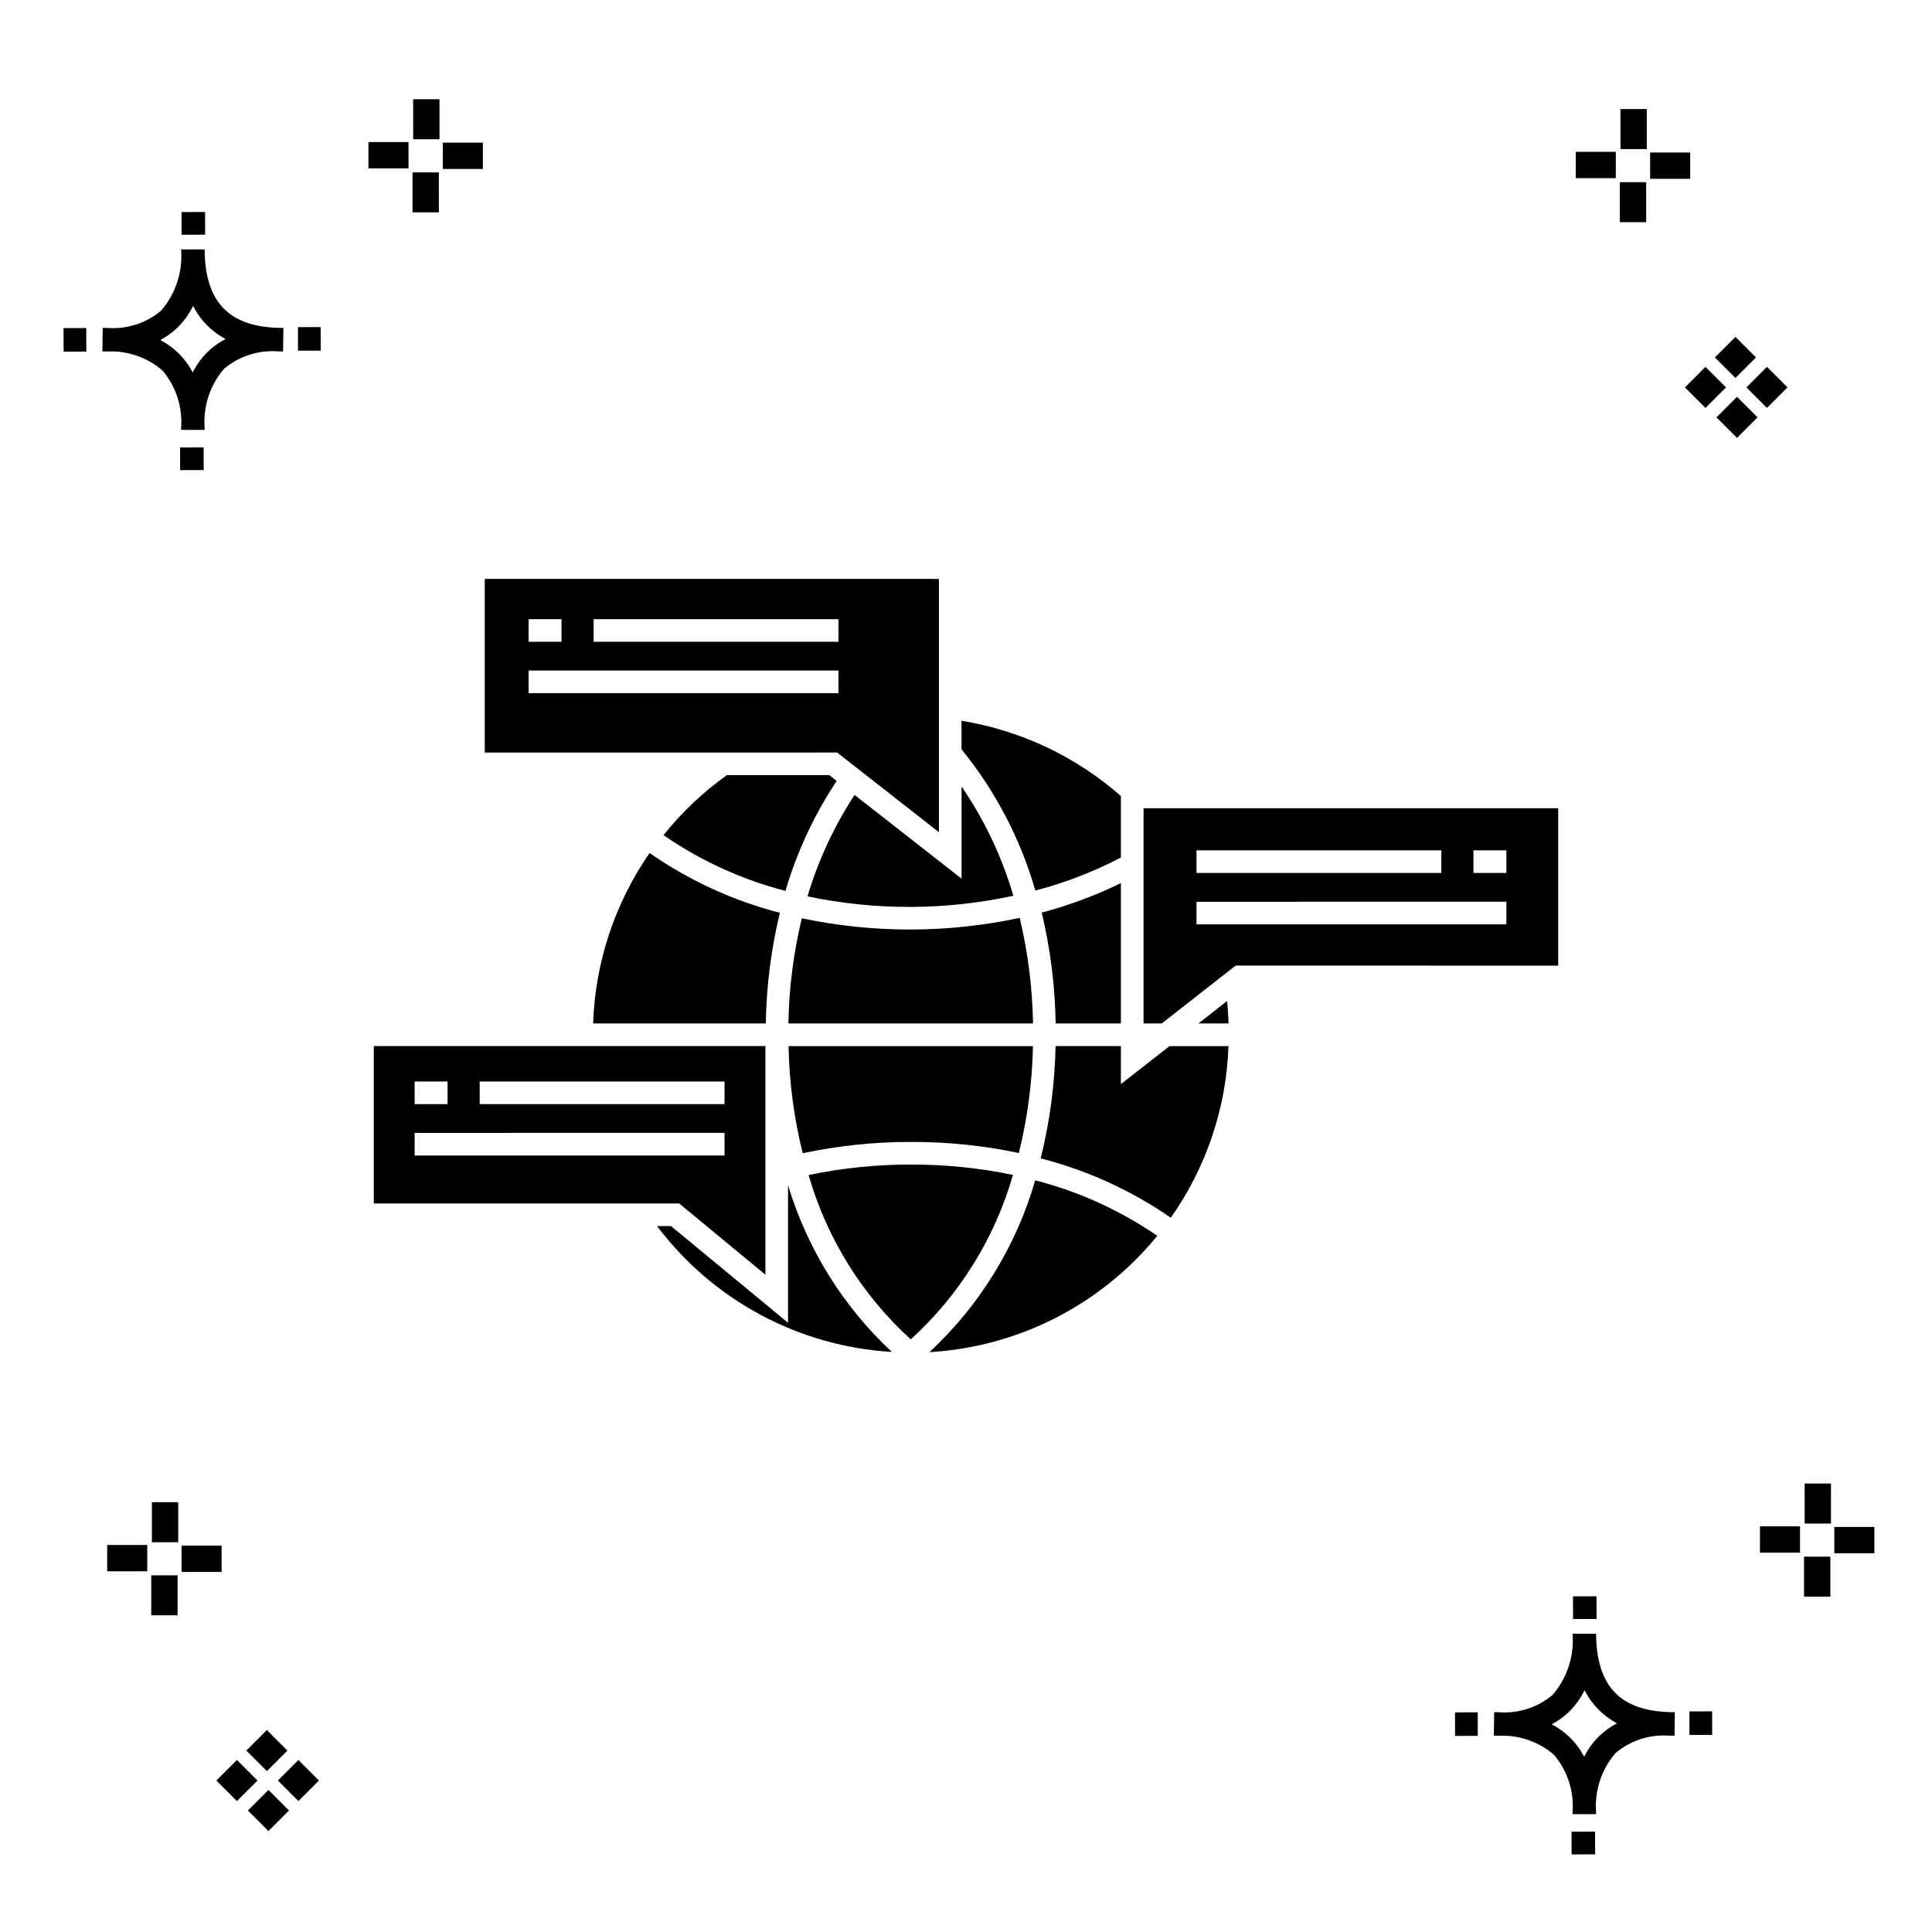 <?xml version="1.0" encoding="UTF-8"?>
<!-- Uploaded to: ICON Repo, www.iconrepo.com, Generator: ICON Repo Mixer Tools -->
<svg fill="#000000" width="800px" height="800px" version="1.1" viewBox="144 144 512 512" xmlns="http://www.w3.org/2000/svg">
 <g>
  <path d="m197.96 262.56 0.02 6.016-6.238 0.02-0.02-6.016zm19.738-31.68c0.434 0.023 0.93 0.008 1.402 0.02l-0.082 6.238c-0.449 0.008-0.93-0.004-1.387-0.02v-0.004c-5.172-0.379-10.285 1.277-14.254 4.617-3.746 4.352-5.598 10.023-5.141 15.75v0.449l-6.238-0.016v-0.445c0.434-5.535-1.328-11.02-4.914-15.262-4.047-3.504-9.285-5.316-14.633-5.055h-0.004c-0.434 0-0.867-0.008-1.312-0.02l0.09-6.238c0.441 0 0.879 0.008 1.309 0.02h-0.004c5.129 0.375 10.203-1.266 14.148-4.566 3.879-4.484 5.797-10.34 5.32-16.254l6.238 0.008c0.074 13.766 6.266 20.395 19.461 20.777zm-13.922 2.969h-0.004c-3.703-1.969-6.707-5.031-8.602-8.773-1.043 2.148-2.453 4.098-4.164 5.762-1.352 1.301-2.879 2.406-4.539 3.277 3.691 1.902 6.699 4.902 8.609 8.586 1.004-2.019 2.336-3.856 3.945-5.438 1.41-1.363 3.008-2.516 4.75-3.414zm-42.938-2.898 0.02 6.238 6.016-0.016-0.02-6.238zm68.137-0.273-6.019 0.016 0.02 6.238 6.019-0.016zm-30.609-24.484-0.02-6.016-6.238 0.02 0.02 6.016zm405.96 42.965 5.445 5.445-5.445 5.445-5.445-5.445zm7.941-7.941 5.445 5.445-5.445 5.445-5.445-5.445zm-16.301 0 5.445 5.445-5.445 5.445-5.445-5.445zm7.941-7.941 5.445 5.445-5.441 5.449-5.445-5.445zm-11.992-41.891h-10.613v-6.977h10.613zm-19.707-0.168h-10.613v-6.977h10.613zm8.043 11.668h-6.977v-10.602h6.977zm0.168-19.375h-6.977l-0.004-10.613h6.977zm-308.45 5.273h-10.617v-6.977h10.617zm-19.707-0.168h-10.617v-6.977h10.613zm8.043 11.664h-6.977l-0.004-10.598h6.977zm0.168-19.375h-6.977l-0.004-10.613h6.977zm300 448.52 0.02 6.016 6.238-0.02-0.02-6.016zm25.977-31.699c0.438 0.023 0.93 0.008 1.402 0.02l-0.082 6.238c-0.449 0.008-0.93-0.004-1.387-0.02-5.172-0.379-10.289 1.277-14.254 4.617-3.75 4.352-5.602 10.023-5.144 15.75v0.449l-6.238-0.016v-0.445c0.438-5.539-1.328-11.023-4.91-15.266-4.047-3.504-9.289-5.312-14.633-5.051h-0.004c-0.434 0-0.867-0.008-1.312-0.02l0.09-6.238c0.441 0 0.879 0.008 1.309 0.02h-0.004c5.129 0.371 10.203-1.266 14.145-4.566 3.879-4.484 5.797-10.34 5.32-16.254l6.238 0.008c0.074 13.762 6.266 20.395 19.461 20.773zm-13.922 2.969-0.004 0.004c-3.703-1.969-6.707-5.031-8.602-8.773-1.043 2.148-2.453 4.098-4.168 5.762-1.352 1.301-2.879 2.406-4.539 3.277 3.691 1.902 6.699 4.898 8.609 8.586 1.004-2.019 2.34-3.859 3.945-5.438 1.41-1.363 3.012-2.516 4.754-3.414zm-42.938-2.898 0.02 6.238 6.016-0.016-0.02-6.238zm68.137-0.273-6.019 0.016 0.02 6.238 6.019-0.016zm-30.609-24.48-0.02-6.016-6.238 0.02 0.02 6.016zm73.609-17.414-10.613 0.004v-6.977h10.613zm-19.707-0.164h-10.613v-6.977h10.613zm8.043 11.664h-6.977v-10.598h6.977zm0.168-19.375h-6.977l-0.004-10.613h6.977zm-414.09 70.602 5.445 5.445-5.445 5.445-5.445-5.445zm7.941-7.941 5.445 5.445-5.445 5.445-5.445-5.445zm-16.301 0 5.445 5.445-5.445 5.445-5.445-5.445zm7.941-7.941 5.445 5.445-5.445 5.445-5.445-5.445zm-11.996-41.895h-10.613v-6.973h10.613zm-19.707-0.164h-10.613v-6.977h10.613zm8.043 11.664h-6.977v-10.598h6.977zm0.168-19.375-6.977 0.004v-10.617h6.977z"/>
  <path d="m352.84 494.55-31.016-25.629h-3.691v0.004c14.84 19.707 37.586 31.902 62.215 33.348-12.914-12.035-22.406-27.281-27.508-44.184z"/>
  <path d="m346.84 481.81v-60.59h-103.78v41.703h80.918zm-75.719-51.195h64.887v5.996h-64.887zm-17.23 0h8.723v5.996h-8.723zm0 13.617 82.117-0.004v5.996l-82.117 0.004z"/>
  <path d="m385.48 452.62c-9.137-0.02-18.25 0.91-27.195 2.781 4.812 16.746 14.188 31.824 27.078 43.547 12.898-11.73 22.277-26.824 27.082-43.586-8.867-1.84-17.906-2.762-26.965-2.742z"/>
  <path d="m385.48 446.62c9.586-0.02 19.145 0.965 28.523 2.938 2.301-9.273 3.555-18.777 3.742-28.332h-64.777c0.188 9.57 1.445 19.094 3.758 28.387 9.453-2.004 19.09-3.008 28.754-2.992z"/>
  <path d="m365.73 350.95-1.957-1.531h-27.156v0.004c-6.301 4.504-11.945 9.852-16.785 15.898 9.824 6.785 20.766 11.789 32.32 14.781 3.047-10.34 7.625-20.164 13.578-29.152z"/>
  <path d="m390.32 502.33c23.551-1.363 45.449-12.543 60.367-30.824-9.84-6.758-20.785-11.734-32.344-14.707-5.043 17.438-14.73 33.176-28.023 45.531z"/>
  <path d="m358 381.55c17.992 3.781 36.578 3.723 54.547-0.164-3.019-10.32-7.652-20.094-13.727-28.965v24.426l-28.348-22.184c-5.441 8.309-9.645 17.367-12.473 26.887z"/>
  <path d="m392.82 364.54v-67.117h-120.35v46.008l93.375-0.004zm-91.508-56.457h64.891v5.996h-64.891zm-17.23 0h8.723v5.996h-8.723zm0 13.617 82.121-0.004v5.996h-82.121z"/>
  <path d="m301.18 415.22h45.758c0.168-9.879 1.418-19.707 3.731-29.316-12.355-3.195-24.047-8.562-34.523-15.848-9.223 13.305-14.418 28.984-14.965 45.164z"/>
  <path d="m441.05 371.25v-16.293c-11.93-10.477-26.566-17.391-42.234-19.945v7.578c8.984 11.02 15.637 23.75 19.559 37.414 7.863-2.051 15.473-4.988 22.676-8.754z"/>
  <path d="m447.05 358.2v57.027h4.824l19.582-15.332 85.48 0.004v-41.699zm14.035 11.152h64.887v5.996h-64.887zm82.117 19.613h-82.117v-5.996l82.117-0.004zm0-13.617h-8.723v-5.996h8.723z"/>
  <path d="m414.23 387.25c-19.031 4.074-38.703 4.113-57.746 0.105-2.195 9.133-3.387 18.477-3.551 27.863h64.828c-0.156-9.422-1.34-18.801-3.531-27.969z"/>
  <path d="m461.6 415.22h7.988c-0.07-1.988-0.195-3.965-0.402-5.938z"/>
  <path d="m441.05 415.22v-37.191c-6.723 3.285-13.754 5.902-20.984 7.812 2.301 9.629 3.539 19.48 3.691 29.379z"/>
  <path d="m441.05 431.31v-10.086h-17.316c-0.195 10.035-1.516 20.02-3.938 29.762 12.328 3.164 24.004 8.484 34.477 15.719 9.422-13.348 14.734-29.156 15.285-45.48h-15.621z"/>
 </g>
</svg>